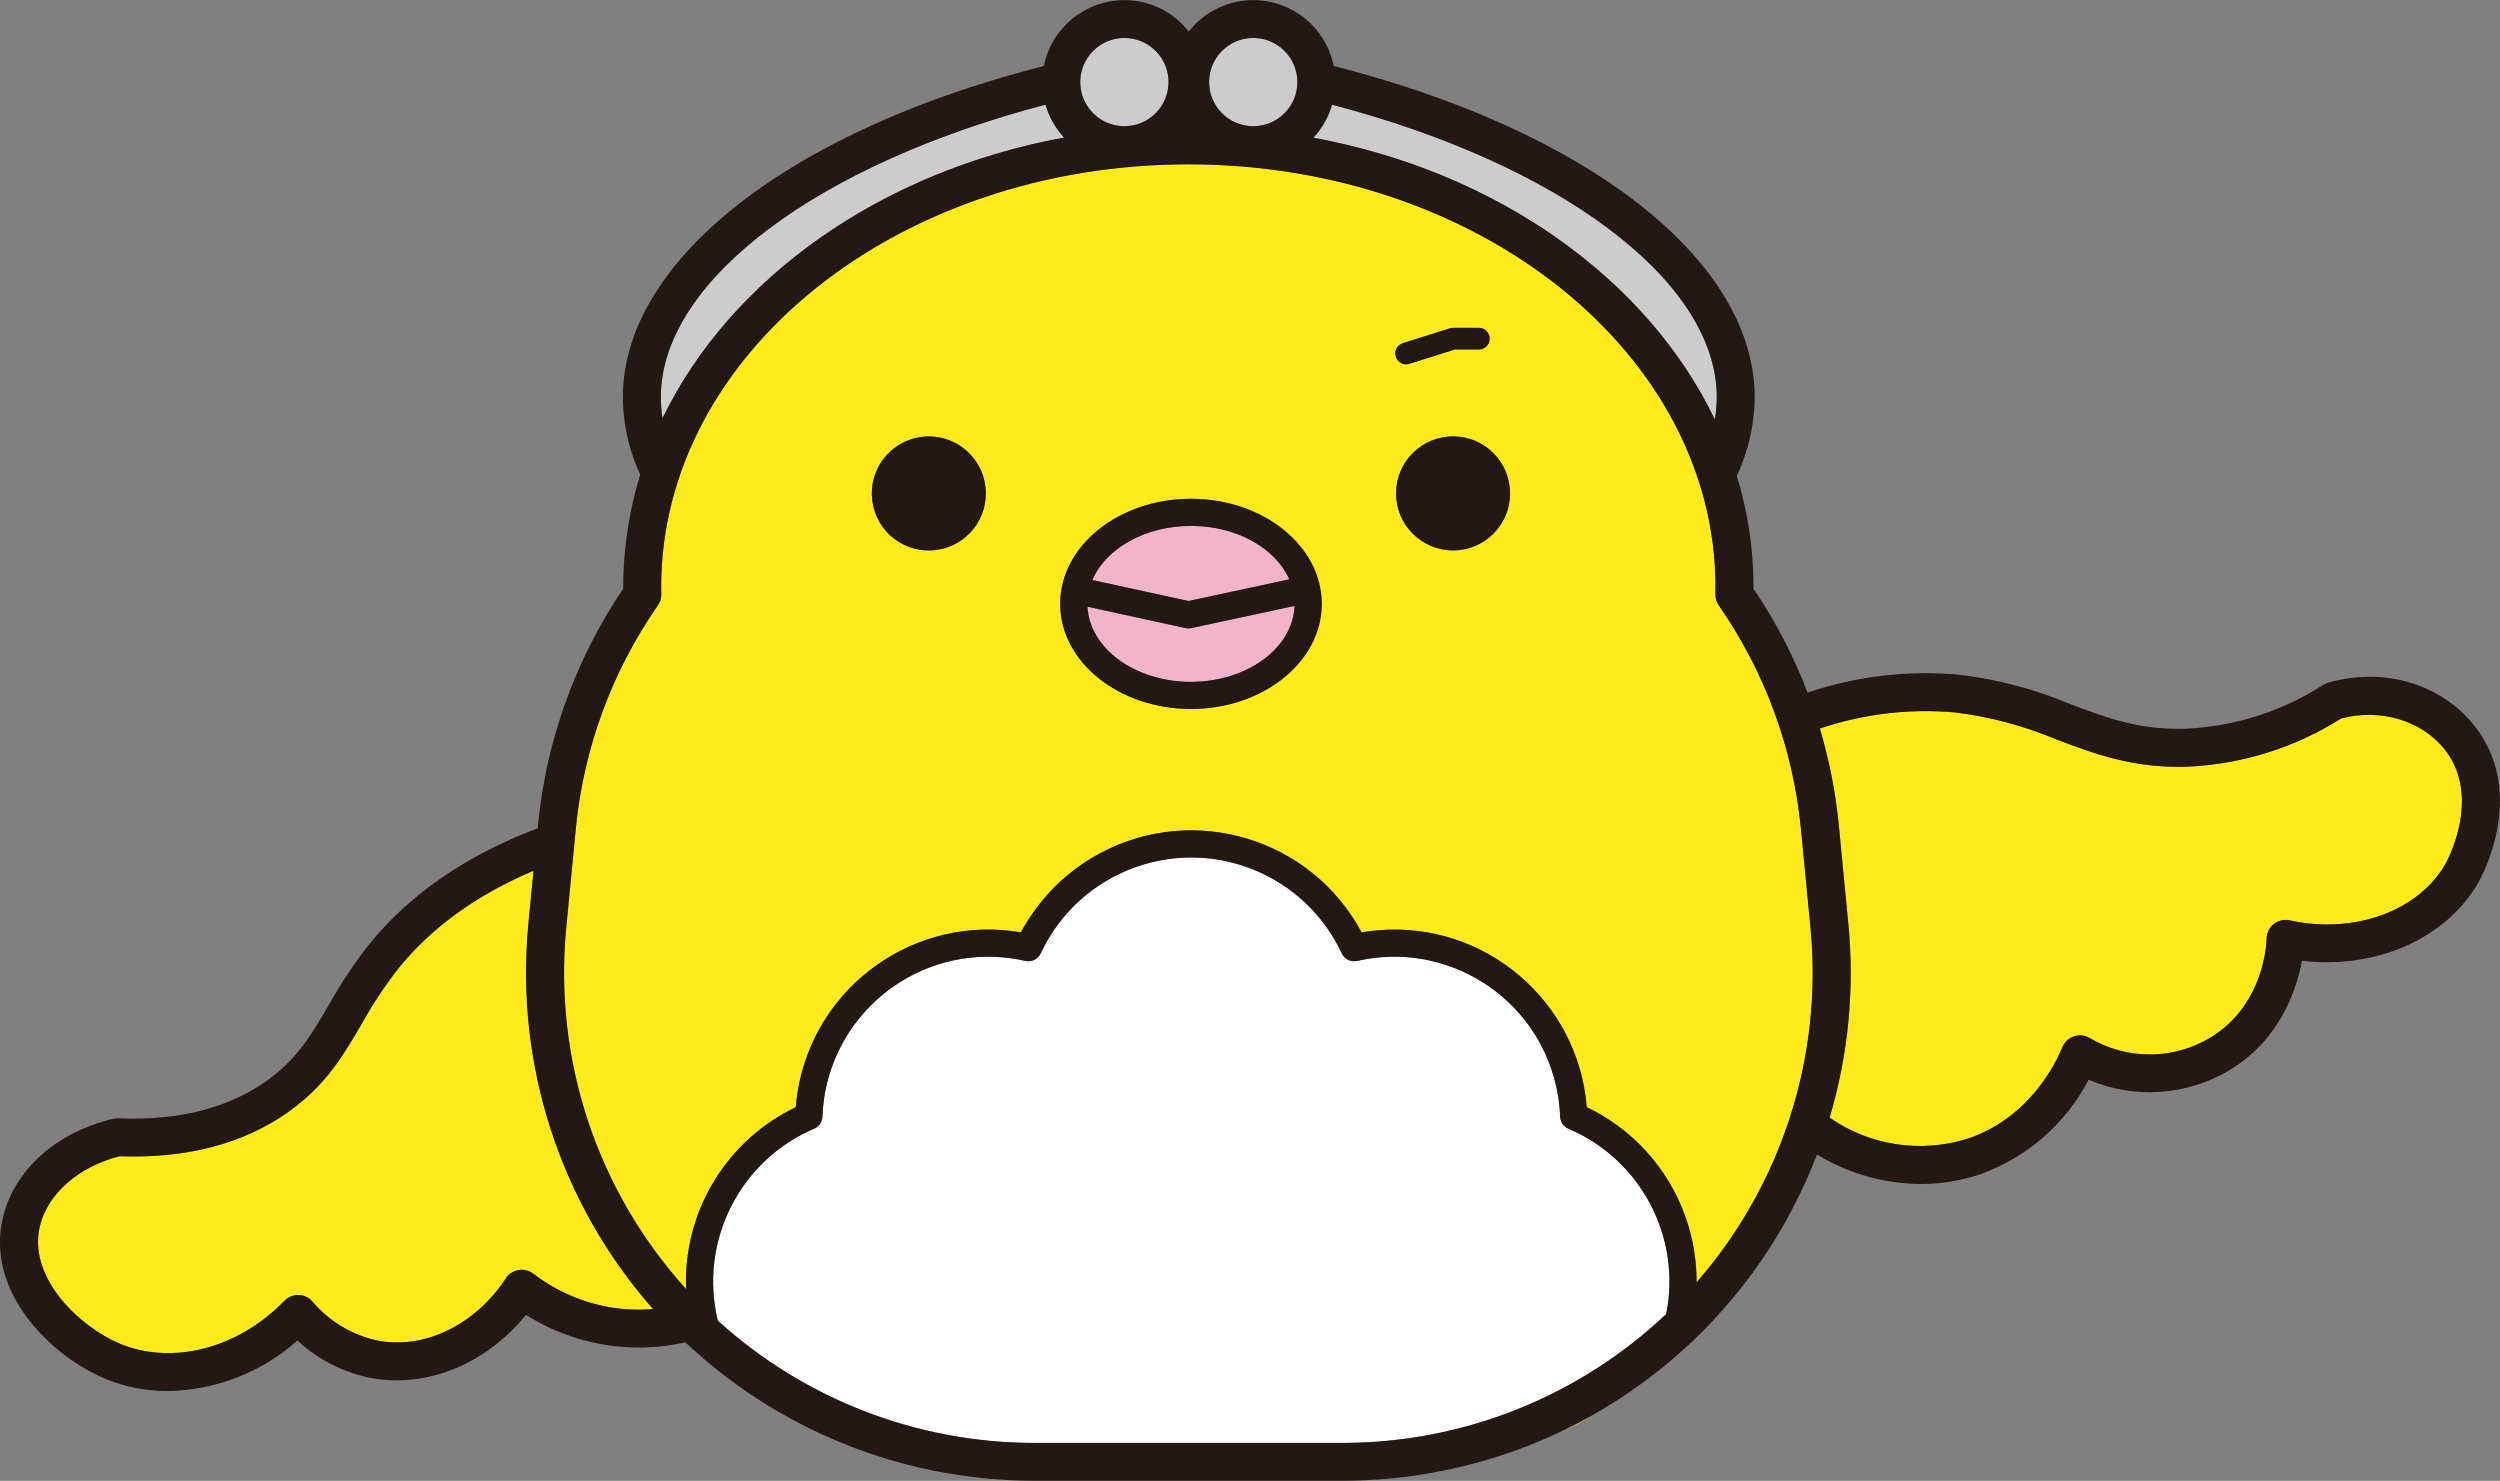 <?xml version="1.0" encoding="UTF-8"?><svg id="_レイヤー_1" xmlns="http://www.w3.org/2000/svg" viewBox="0 0 500.76 296.63"><rect x="0" y="0" width="500.76" height="296.63" fill="#808080" stroke="none"/><defs><style>.cls-1{fill:none;}.cls-2{fill:#f3b3c9;}.cls-3{fill:#fff;}.cls-4{fill:#ffeb1c;}.cls-5{fill:#ccc;}.cls-6{fill:#231815;}</style></defs><path class="cls-1" d="M107.8,264.79c.2,.11,.41,.22,.61,.33-.2-.11-.41-.22-.61-.33Z"/><path class="cls-1" d="M114.96,267.87c.6,.19,1.2,.38,1.81,.54,0,0,0,0,0,0-.61-.17-1.21-.35-1.81-.54,0,0,0,0,0,0Z"/><path class="cls-1" d="M119.57,269.08s0,0,0,0c.42,.09,.84,.17,1.26,.25,0,0,0,0,0,0-.42-.07-.85-.16-1.27-.25Z"/><path class="cls-1" d="M112.91,267.15c.34,.13,.68,.24,1.02,.36-.34-.12-.68-.23-1.02-.36,0,0,0,0,0,0Z"/><path class="cls-1" d="M118.78,268.92s0,0,0,0c-.38-.09-.75-.18-1.13-.28,.38,.1,.75,.2,1.13,.28Z"/><path class="cls-4" d="M344.29,263.3c.17-.19,.33-.39,.5-.58-.24,.27-.48,.54-.72,.81,.07-.08,.15-.15,.22-.23Z"/><path class="cls-4" d="M318.62,283.69c-1.75,.98-3.51,1.91-5.32,2.78,1.85-.76,3.64-1.69,5.32-2.78Z"/><path class="cls-4" d="M339.08,268.62c.1-.1,.2-.2,.3-.3-.13,.13-.27,.26-.4,.39,.03-.03,.07-.06,.1-.09Z"/><path class="cls-4" d="M461.11,192.47c-1.05,5.75-4.34,15.84-14.6,21.97-8.54,5.08-19,5.78-28.13,1.87-4.6,8.83-12.36,15.59-21.73,18.94-3.83,1.29-7.84,1.94-11.88,1.94-7.34-.04-14.54-2.08-20.8-5.91-.07,.18-.15,.36-.22,.55,.07-.18,.15-.36,.22-.54,6.26,3.82,13.45,5.87,20.79,5.91,4.04,0,8.06-.65,11.89-1.94,9.37-3.35,17.14-10.11,21.73-18.94,9.14,3.91,19.6,3.21,28.14-1.87,10.27-6.14,13.55-16.22,14.6-21.97,14.75,1.76,28.91-4.39,35.4-15.78,.15-.27,1.58-2.82,2.73-6.61-1.16,3.79-2.58,6.34-2.73,6.61-6.48,11.38-20.64,17.54-35.4,15.78Z"/><path class="cls-4" d="M209.09,13.21s0,0,0,0c-31.5,8.01-56.21,20.98-70.54,36.17,14.32-15.18,39.04-28.15,70.54-36.16Z"/><path class="cls-4" d="M351.47,78.48c.03,1.54-.03,3.08-.19,4.61,.16-1.53,.22-3.07,.19-4.61-.88-26.94-33.92-52.45-84.32-65.28,0,0,0,0,0,0,50.39,12.82,83.43,38.34,84.31,65.27Z"/><path class="cls-4" d="M124.84,117.59c0-2.43,.13-4.86,.36-7.27-.23,2.42-.36,4.84-.36,7.28v.34s0,0,0,0v-.34Z"/><path class="cls-4" d="M120.83,269.33s.09,.02,.13,.03c-.04,0-.09-.02-.13-.03,0,0,0,0,0,0Z"/><path class="cls-4" d="M74.72,276.1c-5.65-1.03-10.9-3.66-15.11-7.57-7.17,6.37-16.39,9.96-25.98,10.11-4.38,.02-8.71-.85-12.74-2.54-6.03-2.65-11.29-6.78-15.31-11.99-1.22-1.62-2.25-3.28-3.07-4.96,.82,1.68,1.85,3.34,3.08,4.96,4.02,5.22,9.29,9.34,15.31,11.99,4.03,1.7,8.37,2.56,12.74,2.54,9.59-.15,18.81-3.74,25.98-10.11,4.21,3.91,9.45,6.54,15.11,7.57,11.14,1.9,22.81-3.04,30.66-12.72,.58,.37,1.17,.71,1.76,1.05-.6-.34-1.18-.69-1.76-1.05-7.85,9.68-19.52,14.62-30.66,12.72Z"/><path class="cls-4" d="M107.8,264.79c-.18-.1-.36-.19-.53-.28,.52,.29,1.04,.57,1.57,.83-.14-.07-.28-.15-.42-.22-.21-.11-.41-.22-.61-.33Z"/><path class="cls-4" d="M110.92,266.34c-.59-.26-1.17-.53-1.74-.82,.58,.28,1.16,.56,1.74,.82Z"/><path class="cls-4" d="M105.85,185.16l1.04-10.74c-11.41,4.83-20.52,11.42-27.12,19.63-2.75,3.53-5.22,7.27-7.38,11.18-3.65,6.26-7.11,12.17-14.57,17.47-9,6.4-20.39,9.39-33.85,8.91-8.15,2.04-14.38,7.48-15.95,13.94-2.52,10.38,7.97,20.18,15.86,23.54,10.55,4.48,23.85,1.06,33.11-8.53,.74-.76,1.77-1.18,2.84-1.16,1.07,.03,2.07,.5,2.77,1.31,3.45,4.08,8.18,6.86,13.43,7.9,9.32,1.59,19.25-3.34,25.33-12.55,.05-.07,.1-.15,.15-.22,1.28-1.67,3.66-1.99,5.33-.71,4.52,3.46,9.81,5.77,15.42,6.74,2.84,.48,5.73,.59,8.6,.35-18.61-21.13-27.65-49.02-24.97-77.05Z"/><path class="cls-4" d="M207.08,296.63c-6.71,0-13.35-.68-19.84-1.97,.19,.04,.37,.08,.56,.12,6.35,1.24,12.81,1.86,19.28,1.86h61.93c1.2,0,2.4-.03,3.6-.07-1.2,.04-2.4,.07-3.6,.07h-61.93Z"/><path class="cls-4" d="M137.29,268.9c.46,.44,.92,.85,1.38,1.27,.02,.02,.04,.03,.06,.05-.48-.44-.96-.88-1.44-1.32,0,0,0,0,0,0Z"/><path class="cls-4" d="M495.72,145.5c-.83-1.06-1.74-2.05-2.72-2.95,.97,.9,1.88,1.88,2.71,2.95,5.88,7.51,5.62,16.05,4.14,22.29,1.48-6.25,1.74-14.79-4.14-22.29Z"/><path class="cls-4" d="M468.97,143.9c-9.24,5.84-19.85,9.18-30.78,9.67-10.87,.36-18.66-2.59-26.21-5.43-6.49-2.74-13.32-4.56-20.3-5.43-9.18-.83-18.42,.27-27.15,3.22,1.89,6.31,3.16,12.8,3.8,19.36l1.92,19.88c1.25,13.02-.03,26.16-3.76,38.7,8.09,5.63,18.35,7.18,27.74,4.18,12.25-4.13,17.56-15.06,18.89-18.31,.07-.17,.15-.33,.24-.48,1.07-1.81,3.4-2.41,5.21-1.35,7.41,4.41,16.64,4.42,24.06,.01,11.07-6.62,11.39-19.37,11.39-19.91,0-.26,.03-.51,.09-.76,.45-2.05,2.48-3.35,4.53-2.9,12.96,2.85,25.82-1.84,31.28-11.42,.07-.12,7.34-13.16-.17-22.74-4.58-5.84-12.87-8.34-20.77-6.28Z"/><path class="cls-4" d="M360.75,166.01c-1.55-16.08-7.22-31.49-16.45-44.75-.46-.66-.7-1.45-.68-2.26v-.22c0-.4,.02-.8,.02-1.2,0-46.7-47.37-84.68-105.59-84.68s-105.6,37.99-105.6,84.68c0,.38,0,.75,.02,1.12v.29c.02,.8-.22,1.59-.68,2.25-9.23,13.26-14.89,28.67-16.44,44.75l-1.92,19.88c-2.53,26.4,6.19,52.65,24,72.3l.05,.05c-.02-.51-.06-1.02-.06-1.54-.01-14.91,8.54-28.49,21.99-34.92,.09-1.15,.24-2.3,.43-3.44,3.61-21.06,23.61-35.2,44.67-31.58,3.6-6.72,9.11-12.23,15.84-15.84,18.84-10.1,42.3-3.01,52.4,15.84,1.14-.2,2.29-.34,3.44-.43,21.29-1.71,39.95,14.16,41.66,35.45,13.45,6.43,22,20.02,21.99,34.92v.18c17.05-19.52,25.31-45.19,22.85-70.99l-1.92-19.88Zm-174.7-55.76c-6.31,0-11.42-5.11-11.42-11.42s5.11-11.42,11.42-11.42,11.42,5.11,11.42,11.42-5.11,11.42-11.42,11.42Zm52.5,31.75c-14.45,0-26.2-9.44-26.2-21.05s11.75-21.05,26.2-21.05,26.2,9.44,26.2,21.05-11.75,21.05-26.2,21.05Zm41.03-70.55c-.36-1.14,.27-2.36,1.42-2.73l9.4-2.97c.21-.07,.43-.1,.65-.1h5.17c1.2,0,2.17,.97,2.17,2.17s-.97,2.17-2.17,2.17h-4.83l-9.08,2.87c-.21,.07-.43,.1-.65,.1-.95,0-1.78-.62-2.06-1.52,0,0,0,0,0,0Zm19.54,35.45c-4.46,4.46-11.69,4.46-16.15,0-4.46-4.46-4.46-11.69,0-16.15s11.69-4.46,16.15,0c4.46,4.46,4.46,11.69,0,16.15Z"/><path class="cls-5" d="M251.03,25.28c4.88,0,8.84-3.96,8.84-8.84,0-4.88-3.96-8.84-8.84-8.84-4.88,0-8.83,3.96-8.84,8.84,0,4.88,3.96,8.83,8.84,8.84Z"/><path class="cls-5" d="M213.14,27.56c-1.74-1.88-3.01-4.13-3.72-6.59-45.47,11.91-76.29,34.91-77.04,57.76-.05,1.69,.06,3.39,.32,5.06,13.62-28.09,43.66-49.47,80.43-56.22Z"/><path class="cls-5" d="M343.5,84.04c.3-1.75,.42-3.53,.37-5.31-.75-22.85-31.57-45.84-77.04-57.75-.71,2.46-1.99,4.73-3.73,6.61,36.81,6.81,66.87,28.28,80.41,56.45Z"/><path class="cls-5" d="M225.22,25.28c4.88,0,8.84-3.96,8.84-8.84,0-4.88-3.96-8.84-8.84-8.84-4.88,0-8.84,3.96-8.84,8.84,0,4.88,3.96,8.84,8.84,8.84Z"/><path class="cls-3" d="M314.16,226.07c-.97-.41-1.61-1.35-1.65-2.4-.08-2.1-.35-4.18-.82-6.22-4.1-17.9-21.94-29.09-39.85-24.98-1.25,.28-2.52-.34-3.06-1.5-3.31-7.09-9-12.79-16.09-16.09-16.66-7.77-36.46-.56-44.23,16.09-.54,1.16-1.82,1.78-3.06,1.5-2.04-.47-4.13-.74-6.22-.82-18.35-.67-33.77,13.67-34.44,32.02-.04,1.05-.68,1.99-1.65,2.4-14.96,6.38-23.12,22.64-19.31,38.45,17.33,15.74,39.89,24.48,63.31,24.5h61.93c24.08-.03,47.25-9.26,64.74-25.82,3.09-15.46-5.09-30.96-19.59-37.13Z"/><path class="cls-2" d="M258.25,116.04c-2.75-6.21-10.53-10.7-19.69-10.7h0c-9.23,0-17.07,4.56-19.76,10.84l19.26,4.2,20.2-4.34Z"/><path class="cls-2" d="M237.47,125.81l-19.64-4.28c.4,8.35,9.53,15.05,20.73,15.05h0c11.26,0,20.44-6.79,20.74-15.21l-20.68,4.44c-.38,.08-.77,.08-1.15,0Z"/><path class="cls-6" d="M107.26,264.5s-.09-.05-.13-.07c.04,.02,.09,.05,.13,.07Z"/><path class="cls-6" d="M495.72,145.49c-.83-1.06-1.74-2.05-2.71-2.95-6.82-6.31-16.85-8.6-26.61-5.83-.34,.1-.66,.24-.96,.42-8.23,5.31-17.72,8.36-27.51,8.83-9.35,.31-15.8-2.12-23.28-4.94-7.09-2.98-14.57-4.96-22.21-5.87-10.27-.94-20.61,.28-30.38,3.57-2.79-7.32-6.42-14.3-10.82-20.78v-.34c0-7.56-1.13-15.07-3.35-22.29,1.82-3.86,2.95-7.99,3.38-12.21,.16-1.53,.22-3.07,.19-4.61-.88-26.94-33.92-52.45-84.31-65.27,0,0,0,0,0,0-1.55-7.67-8.29-13.19-16.12-13.2-5.04,0-9.8,2.32-12.91,6.29-3.11-3.97-7.87-6.28-12.91-6.29-7.83,.01-14.57,5.53-16.12,13.2,0,0,0,0,0,0-31.5,8.01-56.21,20.98-70.54,36.16,0,0-.02,.02-.03,.03-.7,.75-1.38,1.5-2.04,2.26-.13,.15-.24,.3-.37,.45-.53,.62-1.05,1.24-1.54,1.87-.23,.29-.44,.59-.66,.89-.37,.49-.74,.97-1.08,1.46-.34,.48-.65,.97-.97,1.46-.2,.31-.42,.61-.61,.91-.46,.73-.89,1.47-1.31,2.21-.04,.06-.08,.13-.11,.19-3.13,5.65-4.86,11.48-5.06,17.38-.12,5.72,1.06,11.4,3.47,16.59-1.54,4.97-2.55,10.08-3.05,15.25-.23,2.41-.36,4.84-.36,7.27v.34s0,0,0,0c-9.56,14.1-15.43,30.38-17.07,47.34l-.06,.63c-14.35,5.42-25.74,13.27-33.87,23.38-2.98,3.82-5.67,7.87-8.02,12.11-3.38,5.77-6.28,10.75-12.41,15.11-7.71,5.48-17.7,8-29.66,7.49-.35-.02-.69,.02-1.03,.1-11.32,2.64-19.79,10.17-22.1,19.66-1.24,5.11-.59,10.35,1.88,15.38,.82,1.68,1.85,3.33,3.07,4.96,4.02,5.22,9.29,9.34,15.31,11.99,4.03,1.7,8.37,2.56,12.74,2.54,9.59-.15,18.81-3.74,25.98-10.11,4.21,3.91,9.45,6.54,15.11,7.57,11.14,1.9,22.81-3.04,30.66-12.72,.79,.5,1.6,.96,2.43,1.41,.2,.11,.41,.22,.61,.33,.83,.43,1.66,.85,2.52,1.22,0,0,0,0,.01,0,.62,.27,1.25,.53,1.89,.78,.03,.01,.06,.02,.09,.03,.34,.13,.68,.24,1.02,.36,.28,.1,.56,.21,.84,.3,.06,.02,.12,.04,.18,.06,.6,.19,1.2,.38,1.81,.54,.12,.03,.23,.06,.35,.09,.18,.05,.36,.09,.54,.13,.38,.1,.75,.2,1.13,.28,.26,.06,.52,.11,.78,.16,.42,.09,.84,.17,1.27,.25,.71,.12,1.43,.23,2.15,.32,.07,0,.14,.01,.2,.02,.61,.07,1.21,.13,1.82,.17,.19,.01,.39,.02,.58,.03,.48,.03,.96,.05,1.44,.06,.38,0,.75,0,1.13,0,.3,0,.6,0,.9,0,2.76-.07,5.52-.41,8.23-1.03,0,0,0,0,0,0,.47,.45,.96,.89,1.44,1.32,.83,.75,1.68,1.49,2.53,2.22,.04,.04,.09,.07,.13,.11,.81,.68,1.63,1.35,2.46,2.01,.08,.06,.16,.13,.25,.2,1.75,1.38,3.53,2.69,5.36,3.94,.09,.07,.19,.13,.28,.2,1.82,1.24,3.68,2.43,5.58,3.54,.11,.06,.22,.13,.32,.19,1.89,1.11,3.82,2.16,5.77,3.14,.12,.06,.24,.12,.37,.18,.89,.44,1.79,.88,2.7,1.3,.1,.04,.19,.09,.28,.13,.98,.45,1.97,.88,2.96,1.3,.13,.06,.27,.11,.4,.16,.86,.36,1.73,.7,2.6,1.04,.18,.07,.37,.14,.55,.21,.98,.37,1.96,.72,2.95,1.06,.14,.05,.28,.09,.42,.14,.85,.29,1.7,.56,2.56,.82,.26,.08,.52,.16,.79,.24,.97,.29,1.94,.57,2.92,.83,.14,.04,.28,.07,.42,.11,.85,.22,1.7,.43,2.55,.63,.33,.08,.67,.16,1,.23,.78,.18,1.57,.34,2.35,.5,6.49,1.29,13.13,1.97,19.84,1.97h61.93c1.2,0,2.4-.03,3.6-.07,.22,0,.44-.02,.67-.03,1.11-.05,2.22-.11,3.33-.19,.39-.03,.79-.07,1.18-.1,.64-.05,1.27-.12,1.9-.18,.61-.07,1.23-.13,1.84-.21,.07,0,.14-.02,.21-.03,1.25-.16,2.5-.34,3.75-.55,.92-.15,1.84-.33,2.75-.5,.25-.05,.51-.09,.76-.14,.05-.01,.11-.02,.16-.03,.83-.17,1.65-.35,2.47-.54,.27-.06,.53-.12,.79-.18,7.26-1.71,14.26-4.19,20.88-7.4,1.8-.87,3.57-1.81,5.32-2.78,5.51-3.08,10.72-6.67,15.57-10.72,.11-.09,.21-.18,.32-.27,.69-.58,1.37-1.17,2.05-1.77,.18-.16,.36-.32,.54-.48,.64-.57,1.27-1.15,1.89-1.74,.14-.13,.27-.26,.4-.39,.75-.72,1.49-1.44,2.22-2.18,.22-.23,.44-.46,.66-.69,.61-.63,1.22-1.27,1.81-1.92,.24-.27,.48-.54,.72-.81,.75-.84,1.49-1.69,2.21-2.55,.27-.32,.53-.65,.8-.97,.7-.86,1.39-1.74,2.06-2.62,.22-.29,.45-.58,.66-.87,.83-1.12,1.65-2.25,2.43-3.41,.03-.05,.07-.1,.11-.15,.85-1.25,1.67-2.52,2.46-3.8,.14-.22,.26-.45,.4-.67,.62-1.02,1.22-2.04,1.8-3.08,.22-.4,.44-.8,.66-1.21,.48-.88,.94-1.77,1.39-2.67,.23-.46,.46-.92,.69-1.38,.43-.88,.84-1.77,1.24-2.67,.2-.46,.42-.91,.62-1.37,.5-1.15,.97-2.31,1.42-3.48,.07-.18,.15-.36,.22-.55,6.27,3.82,13.46,5.87,20.8,5.91,4.04,0,8.05-.65,11.88-1.94,9.37-3.35,17.13-10.11,21.73-18.94,9.14,3.91,19.59,3.21,28.13-1.87,10.26-6.13,13.55-16.22,14.6-21.97,14.76,1.76,28.92-4.39,35.4-15.78,.15-.27,1.57-2.81,2.73-6.61,.06-.21,.13-.43,.19-.65,.03-.11,.06-.22,.1-.33,.06-.23,.12-.47,.19-.71,.03-.1,.05-.2,.08-.31,.02-.1,.05-.2,.07-.3,1.48-6.25,1.74-14.79-4.14-22.29ZM266.82,20.97c45.48,11.91,76.3,34.9,77.04,57.75,.05,1.78-.07,3.56-.37,5.31-13.53-28.18-43.6-49.65-80.41-56.45,1.74-1.88,3.02-4.14,3.73-6.61Zm-15.79-13.37c4.88,0,8.84,3.96,8.84,8.84,0,4.88-3.96,8.84-8.84,8.84-4.88,0-8.83-3.96-8.84-8.84,0-4.88,3.96-8.83,8.84-8.84Zm-25.81,0c4.88,0,8.84,3.96,8.84,8.84,0,4.88-3.96,8.84-8.84,8.84-4.88,0-8.84-3.96-8.84-8.84,0-4.88,3.96-8.84,8.84-8.84Zm-92.84,71.12c.75-22.85,31.57-45.84,77.04-57.76,.71,2.46,1.98,4.71,3.72,6.59-36.77,6.75-66.81,28.14-80.43,56.22-.27-1.67-.38-3.37-.32-5.06Zm-10.15,183.14c-5.61-.97-10.9-3.28-15.42-6.74-1.67-1.28-4.06-.96-5.33,.71-.05,.07-.1,.14-.15,.22-6.07,9.22-16.01,14.14-25.33,12.55-5.24-1.03-9.98-3.82-13.43-7.9-.7-.81-1.7-1.28-2.77-1.31-1.06-.02-2.09,.4-2.84,1.16-9.25,9.59-22.56,13.02-33.11,8.53-7.89-3.36-18.38-13.16-15.86-23.54,1.57-6.46,7.81-11.89,15.95-13.94,13.46,.48,24.85-2.51,33.85-8.91,7.46-5.31,10.92-11.21,14.57-17.47,2.17-3.91,4.64-7.65,7.38-11.18,6.61-8.21,15.71-14.8,27.12-19.63l-1.04,10.74c-2.68,28.03,6.36,55.92,24.97,77.05-2.87,.25-5.76,.13-8.6-.35Zm211.52,1.35c-17.49,16.56-40.65,25.79-64.74,25.82h-61.93c-23.41-.02-45.98-8.76-63.31-24.5-3.81-15.81,4.35-32.06,19.31-38.45,.97-.41,1.61-1.35,1.65-2.4,.67-18.35,16.09-32.69,34.44-32.02,2.1,.08,4.18,.35,6.22,.82,1.25,.28,2.52-.34,3.06-1.5,7.77-16.66,27.57-23.86,44.23-16.09,7.09,3.31,12.79,9,16.09,16.09,.54,1.16,1.82,1.78,3.06,1.5,17.9-4.1,35.74,7.08,39.85,24.98,.47,2.04,.74,4.13,.82,6.22,.04,1.05,.68,1.99,1.65,2.4,14.5,6.17,22.69,21.68,19.59,37.13Zm6.07-6.33v-.18c.01-14.91-8.54-28.49-21.99-34.92-1.71-21.29-20.37-37.17-41.66-35.45-1.15,.09-2.3,.24-3.44,.43-10.1-18.84-33.56-25.93-52.4-15.84-6.72,3.6-12.23,9.11-15.84,15.84-21.06-3.61-41.05,10.53-44.67,31.58-.2,1.14-.34,2.29-.43,3.44-13.45,6.43-22,20.01-21.99,34.92,0,.52,.04,1.03,.06,1.54l-.05-.05c-17.81-19.65-26.53-45.89-24-72.3l1.92-19.88c1.55-16.08,7.22-31.49,16.44-44.75,.46-.66,.7-1.45,.68-2.25v-.29c0-.37-.02-.75-.02-1.12,0-46.7,47.37-84.68,105.6-84.68s105.59,37.99,105.59,84.68c0,.4-.01,.8-.02,1.2v.22c-.02,.81,.22,1.6,.68,2.26,9.23,13.26,14.89,28.67,16.45,44.75l1.92,19.88c2.46,25.8-5.8,51.47-22.85,70.99Zm150.09-83.95c-5.46,9.58-18.32,14.27-31.28,11.42-2.05-.45-4.08,.85-4.53,2.9-.05,.25-.08,.5-.09,.76,0,.54-.32,13.29-11.39,19.91-7.42,4.4-16.65,4.4-24.06-.01-1.81-1.07-4.14-.46-5.21,1.35-.09,.16-.17,.32-.24,.48-1.33,3.25-6.64,14.18-18.89,18.31-9.39,2.99-19.65,1.45-27.74-4.18,3.73-12.54,5.01-25.68,3.76-38.7l-1.92-19.88c-.64-6.56-1.91-13.04-3.8-19.36,8.73-2.95,17.98-4.04,27.15-3.22,6.99,.87,13.82,2.7,20.3,5.43,7.55,2.85,15.35,5.8,26.21,5.43,10.93-.49,21.54-3.82,30.78-9.67,7.9-2.06,16.19,.44,20.77,6.28,7.51,9.59,.24,22.62,.17,22.74Z"/><path class="cls-6" d="M109.18,265.52c-.12-.06-.24-.12-.35-.18,.12,.06,.24,.12,.35,.18Z"/><path class="cls-6" d="M119.57,269.08c-.26-.05-.52-.1-.78-.16,.26,.06,.52,.11,.78,.16Z"/><path class="cls-6" d="M113.93,267.52c.34,.12,.68,.25,1.03,.36-.06-.02-.12-.04-.18-.06-.28-.09-.56-.2-.84-.3Z"/><path class="cls-6" d="M110.94,266.34s0,0-.01,0h0c.66,.29,1.32,.56,1.99,.82-.03-.01-.06-.02-.09-.03-.64-.24-1.27-.5-1.89-.78Z"/><path class="cls-6" d="M116.76,268.42c.3,.08,.59,.15,.89,.23-.18-.05-.36-.09-.54-.13-.12-.03-.23-.06-.35-.09Z"/><path class="cls-6" d="M120.96,269.36c.67,.11,1.35,.21,2.02,.29-.72-.09-1.44-.19-2.15-.32,.04,0,.09,.02,.13,.03Z"/><path class="cls-6" d="M108.41,265.11c.14,.07,.28,.15,.42,.22,.12,.06,.24,.12,.35,.18,.57,.29,1.15,.56,1.74,.82h0c-.85-.38-1.69-.79-2.52-1.22Z"/><path class="cls-6" d="M105.37,263.38c.58,.37,1.17,.72,1.76,1.05,.04,.02,.09,.05,.13,.07,.18,.1,.36,.19,.53,.28-.82-.45-1.63-.91-2.43-1.41Z"/><circle class="cls-6" cx="186.05" cy="98.83" r="11.42" transform="translate(-17.73 45.39) rotate(-13.28)"/><circle class="cls-6" cx="291.06" cy="98.83" r="11.42"/><path class="cls-6" d="M238.56,99.91c-14.44,0-26.2,9.44-26.2,21.05s11.75,21.05,26.2,21.05,26.2-9.44,26.2-21.05-11.75-21.05-26.2-21.05Zm0,5.43h0c9.16,0,16.95,4.49,19.69,10.7l-20.2,4.34-19.26-4.2c2.69-6.28,10.53-10.84,19.76-10.84Zm0,31.24h0c-11.2,0-20.33-6.7-20.73-15.05l19.64,4.28c.38,.08,.77,.08,1.15,0l20.68-4.44c-.3,8.42-9.47,15.2-20.74,15.2Z"/><path class="cls-6" d="M281.66,72.98c.22,0,.44-.03,.65-.1l9.08-2.87h4.83c1.2,0,2.17-.97,2.17-2.17s-.97-2.17-2.17-2.17h-5.17c-.22,0-.44,.03-.65,.1l-9.4,2.97c-1.14,.36-1.78,1.58-1.42,2.73,0,0,0,0,0,0,.28,.9,1.12,1.52,2.06,1.52Z"/></svg>